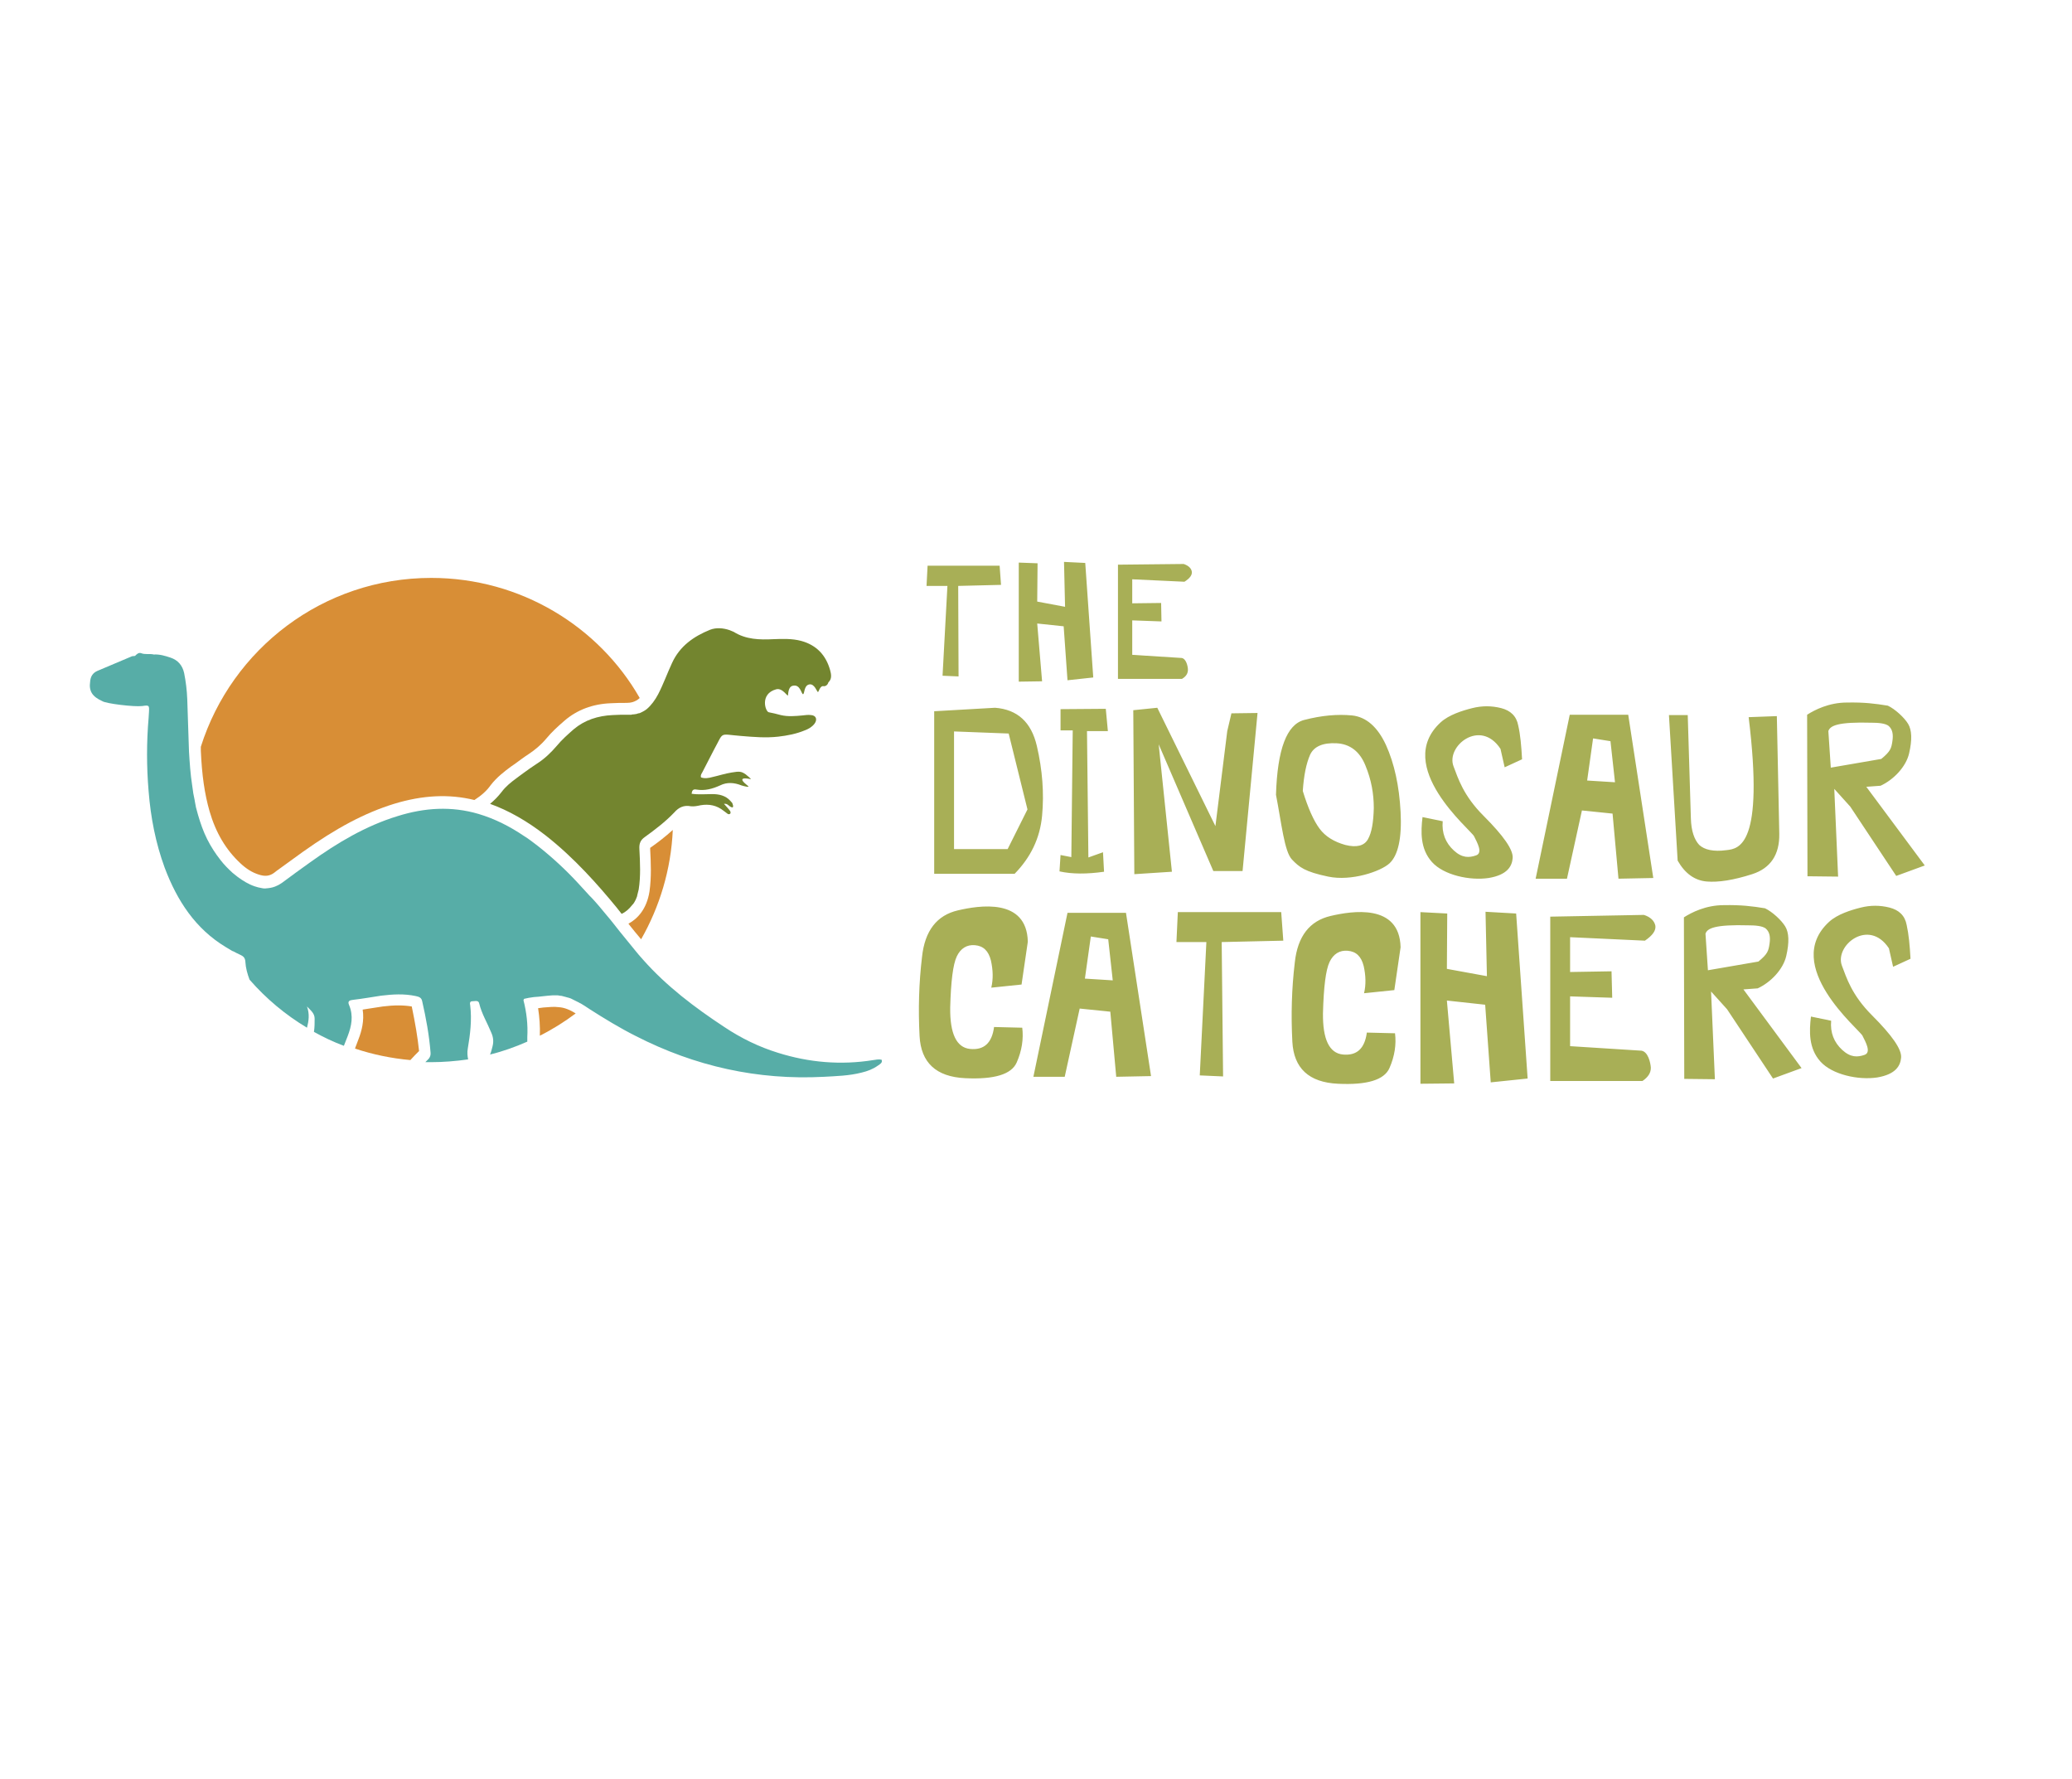 <?xml version="1.0" encoding="utf-8"?>
<!-- Generator: Adobe Illustrator 19.0.0, SVG Export Plug-In . SVG Version: 6.00 Build 0)  -->
<svg version="1.1" id="Layer_1" xmlns="http://www.w3.org/2000/svg" xmlns:xlink="http://www.w3.org/1999/xlink" x="0px" y="0px"
	 viewBox="0 0 595.3 510.9" style="enable-background:new 0 0 595.3 510.9;" xml:space="preserve">
<style type="text/css">
	.st0{fill:#A8AF56;}
	.st1{fill:#D88E36;}
	.st2{fill:#57ADA7;}
	.st3{fill:#73852F;}
</style>
<g id="XMLID_842_">
	<path id="XMLID_828_" class="st0" d="M298.1,161.8l-0.1,11l8,1.5l-0.3-12.9l6.1,0.3l2.3,32.9l-7.4,0.8l-1.1-15.5l-7.6-0.8l1.4,16.6
		l-6.7,0.1v-34.2L298.1,161.8z M340.1,162c1.4,0.5,2.1,1.2,2.3,2.1c0.2,1-0.5,2-2.1,3l-15-0.7v6.9l8.3-0.1l0.1,5.3l-8.4-0.3v9.9
		l14.2,0.9c1.3,0.2,1.8,2.4,1.8,3.4c0,1-0.5,1.9-1.7,2.6h-18.4v-32.8L340.1,162z M275.3,168.3l12.3-0.3l-0.4-5.5h-20.7l-0.3,5.8h6
		l-1.4,25.8l4.6,0.2L275.3,168.3L275.3,168.3z"/>
	<path id="XMLID_807_" class="st0" d="M285.9,203.3c6.4,0.5,10.4,4.1,12,11c1.6,6.9,2.1,13.5,1.5,20c-0.6,6.5-3.3,12-7.9,16.7h-23.1
		v-46.7L285.9,203.3z M274.1,210.1v33.8h15.4l5.7-11.4l-5.4-21.8L274.1,210.1z M317.7,203.6l0.6,6.4h-6l0.4,36.3l4.2-1.5l0.3,5.6
		c-4.9,0.7-9.2,0.7-12.8-0.1l0.3-4.7l3.1,0.6l0.4-36.4h-3.5v-6.1L317.7,203.6z M325.9,251.1l-0.3-47.1l6.9-0.7l16.7,34l3.4-27.3
		l1.2-5.1l7.5-0.1l-4.3,45.4h-8.4l-15.7-36.4l3.8,36.6L325.9,251.1z M366.6,228.3c0.4-13.1,3.1-20.2,8.1-21.5
		c5-1.3,9.6-1.7,13.7-1.3c4.1,0.4,7.4,3.3,9.8,8.5c2.4,5.3,3.8,11.7,4.2,19.2c0.4,7.5-0.7,12.5-3.2,14.8c-2.5,2.3-10.9,5.2-17.6,3.8
		c-6.7-1.4-8.3-2.7-10.4-4.9C369,244.6,368.2,236.5,366.6,228.3z M379.1,238c1.7,2.3,4.2,3.8,7.4,4.7c3.2,0.8,5.4,0.3,6.5-1.6
		c1.1-1.9,1.6-4.9,1.7-9c0-4.1-0.7-8.1-2.4-12.2c-1.6-4-4.4-6.2-8.3-6.4c-3.9-0.2-6.5,0.9-7.6,3.3c-1.1,2.5-1.8,5.9-2.1,10.4
		C375.8,232.1,377.4,235.7,379.1,238z M437.3,218.1l-5,2.3l-1.2-5.3c-5.8-8.8-15.7-0.8-13.5,5c1.3,3.4,2.8,8.4,8.6,14.2
		c5.8,5.8,8.6,9.8,8.4,12.2c-0.2,2.3-1.5,4.8-6.9,5.7c-5.4,0.8-12.9-0.8-16.3-4.6c-3.4-3.8-3.2-8.7-2.7-12.9l5.8,1.2
		c-0.3,3.4,0.8,6.2,3.2,8.4c2.4,2.2,4.4,2.1,6.4,1.4c2-0.7,0.3-3.7-0.6-5.5s-23.3-20.1-9.6-32.7c2.4-2.2,6.3-3.4,9.1-4.1
		c2.8-0.7,5.5-0.7,8.3,0c2.7,0.7,4.4,2.3,4.9,5C436.8,211,437.1,214.3,437.3,218.1z M441.2,252.4l9.8-47.1h16.8l7.2,46.9l-10,0.2
		l-1.7-18.7l-8.8-0.9l-4.3,19.6H441.2z M464,224.7l-1.3-11.8l-5-0.8l-1.7,12.1L464,224.7z M484.9,205.4l0.9,29.7
		c0.1,3.6,1,6.1,2.4,7.6c1.5,1.4,4.1,2,7.8,1.5c3.7-0.4,10.9-1.4,6.4-38.2l8.1-0.3l0.7,33.8c0.1,6-2.5,9.9-7.8,11.6
		c-5.3,1.7-9.7,2.4-13.1,2.1s-6.2-2.3-8.3-6l-2.5-41.8L484.9,205.4z M536.2,226l4.1-0.3c3.7-1.7,7.3-5.4,8.2-9.3
		c0.9-3.9,0.8-6.7-0.3-8.5c-1.1-1.8-3.7-4.2-5.8-5.2c-3.7-0.6-6.8-1-11.8-0.9c-5.1,0-9.2,2.1-11.4,3.5l0.1,46.4l8.8,0.1l-1.1-25.2
		l4.6,5.1l13.2,19.9l8.2-3L536.2,226z M537.9,207.6c1.3,0,3.9,0.1,4.8,1c1,0.9,1.3,2.3,1,4.3c-0.3,2-0.5,2.9-3.2,5.1l-14.5,2.5
		l-0.7-10.5C525.8,208.5,527.8,207.3,537.9,207.6z"/>
	<path id="XMLID_789_" class="st0" d="M415.8,262.4l-0.1,15.9l11.5,2.1l-0.4-18.5l8.8,0.5l3.3,47.4l-10.6,1.1l-1.6-22.3l-11-1.2
		l2.1,23.8l-9.7,0.1V262L415.8,262.4z M472.3,262.8c1.9,0.6,3,1.7,3.3,3.1c0.2,1.4-0.8,2.8-3,4.3l-21.5-1v10L463,279l0.2,7.6
		l-12.1-0.4v14.3l20.5,1.3c1.9,0.3,2.6,3.4,2.7,4.9c0,1.5-0.8,2.7-2.4,3.8h-26.5v-47.2L472.3,262.8z M548.9,275.4l-5,2.3l-1.2-5.3
		c-5.8-8.8-15.7-0.8-13.5,5c1.3,3.4,2.8,8.4,8.6,14.2c5.8,5.8,8.6,9.8,8.4,12.2c-0.2,2.3-1.5,4.8-6.9,5.7
		c-5.4,0.8-12.9-0.8-16.3-4.6c-3.4-3.8-3.2-8.7-2.7-12.9l5.8,1.2c-0.3,3.4,0.8,6.2,3.2,8.4s4.4,2.1,6.4,1.4c2-0.7,0.3-3.7-0.6-5.5
		s-23.3-20.1-9.6-32.7c2.4-2.2,6.3-3.4,9.1-4.1c2.8-0.7,5.5-0.7,8.3,0c2.7,0.7,4.4,2.3,4.9,5C548.4,268.4,548.7,271.6,548.9,275.4z
		 M296.9,309.3l9.8-47.1h16.8l7.2,46.9l-10,0.2l-1.7-18.7l-8.8-0.9l-4.3,19.6H296.9z M319.7,281.6l-1.3-11.8l-5-0.8l-1.7,12.1
		L319.7,281.6z M293.5,282.8l-8.7,0.9c0.6-2.5,0.5-5.1-0.1-7.8c-0.7-2.8-2.2-4.2-4.6-4.4c-2.3-0.2-4.1,0.9-5.2,3.2
		c-1.1,2.3-1.7,7.2-1.9,14.7c-0.1,7.5,1.8,11.5,5.7,11.9c4,0.4,6.3-1.7,6.9-6.3l8.1,0.2c0.4,3.2-0.1,6.6-1.6,10
		c-1.5,3.4-6.4,4.9-14.8,4.5c-8.4-0.4-12.7-4.5-13.1-12.1c-0.4-7.6-0.2-15.2,0.7-22.7c0.8-7.6,4.3-12,10.3-13.4
		c6-1.4,19.8-3.7,20.1,9L293.5,282.8z M400.6,284.4l-8.7,0.9c0.6-2.5,0.5-5.1-0.1-7.8c-0.7-2.8-2.2-4.2-4.6-4.4
		c-2.3-0.2-4.1,0.9-5.2,3.2c-1.1,2.3-1.7,7.2-1.9,14.7c-0.1,7.5,1.8,11.5,5.7,11.9c4,0.4,6.3-1.7,6.9-6.3l8.1,0.2
		c0.4,3.2-0.1,6.6-1.6,10c-1.5,3.4-6.4,4.9-14.8,4.5c-8.4-0.4-12.7-4.5-13.1-12.1c-0.4-7.6-0.2-15.2,0.7-22.7
		c0.8-7.6,4.3-12,10.3-13.4c6-1.4,19.8-3.7,20.1,9L400.6,284.4z M351,270.6l17.7-0.4l-0.6-8.2h-29.7l-0.4,8.6h8.6l-1.9,38.3l6.7,0.3
		L351,270.6L351,270.6z M500.9,284.2l4.1-0.3c3.7-1.7,7.3-5.4,8.2-9.3c0.9-3.9,0.8-6.7-0.3-8.5c-1.1-1.8-3.7-4.2-5.8-5.2
		c-3.7-0.6-6.8-1-11.9-0.9c-5.1,0-9.2,2.1-11.4,3.5l0.1,46.4l8.8,0.1l-1.1-25.2l4.6,5.1l13.2,19.9l8.2-3L500.9,284.2z M502.6,265.8
		c1.3,0,3.9,0.1,4.8,1c1,0.9,1.3,2.3,1,4.3c-0.3,2-0.5,2.9-3.2,5.1l-14.5,2.5l-0.7-10.5C490.5,266.7,492.5,265.5,502.6,265.8z"/>
	<path id="XMLID_784_" class="st1" d="M118.3,289.1c1,4.8,1.7,8.9,2.1,12.8c-0.8,0.8-1.7,1.7-2.5,2.6c-5.5-0.5-10.8-1.6-15.9-3.3
		c0.1-0.4,0.3-0.8,0.4-1.1l0.6-1.6c0.9-2.3,1.7-5.3,1.2-8.5c0.6-0.1,1.2-0.2,1.9-0.3c1.3-0.2,2.6-0.4,3.9-0.6
		C113.2,288.7,115.9,288.7,118.3,289.1z M156.1,289.4c-0.5,0.1-1,0.1-1.5,0.2c0.4,2.6,0.6,5.2,0.5,7.9c3.6-1.8,7.1-4,10.3-6.4
		c-1.6-1-3.2-1.7-4.9-1.8C159.1,289.1,157.7,289.3,156.1,289.4z M123.9,166c-31.1,0-57.3,20.4-66.2,48.5c0,0.4,0,0.7,0,1.1
		c0.3,7.1,1.1,12.5,2.5,17.4c1.8,6.2,4.7,11.1,8.9,15c1.6,1.5,3.3,2.6,5.2,3.2c1.8,0.6,3.2,0.5,4.6-0.6l0.5-0.4
		c2.5-1.8,5.1-3.7,7.6-5.5c9.7-6.9,17.8-11.2,26.2-13.8c8.2-2.5,15.8-2.9,23.1-1.1c2-1.3,3.5-2.6,4.7-4.3c1.7-2.2,3.9-3.9,5.8-5.3
		c0.4-0.3,0.9-0.6,1.3-0.9c1.1-0.8,2.4-1.8,3.8-2.7c1.8-1.2,3.5-2.6,5.1-4.5c1.4-1.7,3.1-3.3,5.2-5.1c3.6-3.1,8.1-4.8,13.3-5
		c1.5-0.1,3-0.1,4.5-0.1c1.1,0,2.5-0.2,3.8-1.4C172.1,180,149.6,166,123.9,166z M187,243.4c-0.1,0.1-0.1,0.1-0.2,0.1
		c0,0,0,0.2,0,0.4c0.2,3.9,0.4,8-0.2,12.2c-0.8,5-3.4,7.8-6,9.2c0,0,0,0,0,0.1c1.2,1.5,2.4,3,3.6,4.4c5.3-9.3,8.6-20,9.1-31.4
		C191.2,240.3,189,242,187,243.4z"/>
	<path id="XMLID_783_" class="st2" d="M253.3,304.4c-0.8-0.2-1.7,0-2.4,0.1c-9.3,1.5-18.5,0.7-27.4-2.1c-5.5-1.7-10.6-4.2-15.4-7.4
		c-8.5-5.6-16.6-11.7-23.4-19.4c-0.8-0.9-1.6-1.8-2.3-2.7c-1.5-1.8-2.9-3.6-4.4-5.4c-1.2-1.5-2.4-3.1-3.7-4.6
		c-1.4-1.7-2.8-3.4-4.3-5c-0.2-0.2-0.4-0.4-0.6-0.6c-1.1-1.2-2.2-2.4-3.3-3.6c-3.6-3.9-7.5-7.5-11.7-10.8c-1.3-1-2.6-2-3.9-2.8
		c-4-2.7-8.3-4.9-13-6.3c-7.8-2.3-15.5-1.8-23.2,0.6c-9.2,2.8-17.4,7.7-25.2,13.3c-2.7,1.9-5.4,3.9-8.1,5.9
		c-0.5,0.3-0.9,0.6-1.4,0.8c-0.8,0.4-1.6,0.6-2.4,0.7c-0.3,0-0.7,0.1-1,0.1c-0.3,0-0.7,0-1-0.1c-0.7-0.1-1.4-0.3-2-0.5
		c-1.8-0.6-3.4-1.6-4.9-2.7c-0.5-0.4-1-0.8-1.5-1.2c-1.2-1.1-2.4-2.3-3.4-3.6c-1.5-1.9-2.8-3.9-3.9-6.1s-1.9-4.5-2.6-6.9
		c-0.2-0.7-0.4-1.4-0.6-2.2c-0.1-0.5-0.2-1-0.3-1.6c0-0.2-0.1-0.4-0.1-0.6c-0.1-0.7-0.3-1.3-0.4-2c0,0,0-0.1,0-0.1
		c-0.1-0.7-0.2-1.4-0.3-2.1c-0.5-3.2-0.7-6.4-0.9-9.6c-0.2-5-0.3-10.1-0.5-15.1c-0.1-2.5-0.4-5-0.9-7.5c-0.5-2.2-1.8-3.7-3.9-4.4
		c-1.5-0.5-3.1-1-4.8-0.9c-1.2-0.3-2.5,0.1-3.7-0.4c-0.7-0.2-1.2,0.3-1.7,0.8c-0.4,0.1-0.8,0-1.1,0.2c-3.2,1.4-6.5,2.7-9.7,4.1
		c-1.4,0.6-2,1.7-2.1,3.1c-0.4,2.7,0.6,4.3,3.5,5.6c1,0.7,9.2,1.7,11.5,1.4c2-0.3,2-0.2,1.9,1.8c0,0.5-0.1,1-0.1,1.6
		c-0.6,7-0.6,14,0,21.1c0.6,7.5,2,14.8,4.6,21.9c3.6,9.6,8.9,17.6,17.5,22.8v0l0,0c0.7,0.4,1.3,0.8,2,1.2c0,0,0,0,0.1,0
		c0.7,0.4,1.4,0.7,2.2,1.1c0.9,0.4,1.3,0.9,1.4,1.9c0,0,0,0.1,0,0.1c0.1,1.8,0.6,3.5,1.2,5.1c4.7,5.4,10.3,10.1,16.5,13.8
		c0.5-1.9,0.8-3.9,0-6.1c1,1.1,2.2,1.9,2.2,3.5c0,1.3,0,2.5-0.2,3.8c2.7,1.5,5.6,2.9,8.6,4c0.4-0.9,0.7-1.9,1.1-2.8
		c1.1-2.9,1.7-5.8,0.4-8.9c-0.5-1.1,0.1-1.4,1.1-1.5c2.7-0.3,5.4-0.8,8.1-1.2c3.3-0.4,6.6-0.6,9.9,0.1c0.9,0.2,1.7,0.4,1.9,1.5
		c1.1,4.8,2,9.7,2.4,14.7c0.1,1-0.3,1.7-1,2.3c-0.2,0.2-0.3,0.3-0.5,0.5c0.6,0,1.1,0,1.6,0c3.6,0,7.2-0.3,10.7-0.8
		c-0.2-1-0.3-2-0.1-3.1c0.7-4.1,1.2-8.2,0.7-12.4c-0.1-0.5-0.2-1.2,0.6-1.2c0.8,0,1.8-0.4,2,0.7c0.7,2.9,2.3,5.5,3.4,8.2
		c0.6,1.3,0.8,2.6,0.4,4.1c-0.2,0.8-0.4,1.6-0.7,2.3c3.7-0.9,7.3-2.2,10.7-3.7c0-0.4,0-0.9,0-1.3c0.2-3.6-0.2-7.1-1.1-10.6
		c0-0.1,0.1-0.2,0.2-0.4c0.9-0.2,1.8-0.4,2.8-0.5c1.8-0.1,3.6-0.4,5.4-0.5c0,0,0.1,0,0.1,0c0.3,0,0.5,0,0.8,0c0.1,0,0.1,0,0.2,0
		c0.3,0,0.6,0,0.9,0.1c0.4,0,0.8,0.1,1.1,0.2c0.1,0,0.2,0.1,0.4,0.1c0.2,0.1,0.5,0.1,0.7,0.2c0.1,0,0.3,0.1,0.4,0.1
		c0.2,0.1,0.4,0.1,0.6,0.2c0.1,0.1,0.3,0.1,0.4,0.2c0.2,0.1,0.4,0.2,0.6,0.3c0.1,0.1,0.3,0.1,0.4,0.2c0.2,0.1,0.4,0.2,0.6,0.3
		c0.1,0.1,0.3,0.1,0.4,0.2c0.1,0.1,0.3,0.2,0.4,0.2c0.4,0.3,0.9,0.5,1.3,0.8c0.4,0.3,0.8,0.5,1.2,0.8c4.4,2.8,8.8,5.5,13.4,7.8
		c17,8.7,35,12.7,54,11.7c3.6-0.2,7.3-0.3,10.8-1.2c1.7-0.4,3.3-1,4.7-2C252.9,305.6,253.6,305.3,253.3,304.4z"/>
	<path id="XMLID_782_" class="st3" d="M238.5,192.5c-1.2-4.3-3.9-7.2-8.3-8.4c-2.6-0.7-5.4-0.6-8-0.5c-4,0.2-7.9,0.1-11.4-2.1
		c-0.4-0.2-0.8-0.3-1.2-0.5c-1.8-0.6-3.8-0.8-5.6-0.1c-4.7,1.9-8.7,4.7-10.9,9.5c-1.4,3-2.5,6.1-4,9c-0.9,1.7-2,3.2-3.3,4.3
		c-0.4,0.3-0.7,0.5-1.1,0.7c0,0,0,0,0,0c-0.2,0.1-0.4,0.2-0.6,0.3c0,0,0,0,0,0c-0.2,0.1-0.4,0.2-0.6,0.2c0,0,0,0-0.1,0
		c-0.2,0.1-0.4,0.1-0.6,0.2c0,0-0.1,0-0.1,0c-0.2,0-0.4,0.1-0.6,0.1c0,0-0.1,0-0.1,0c-0.2,0-0.4,0-0.6,0.1c-0.1,0-0.1,0-0.2,0
		c-0.3,0-0.5,0-0.8,0c-1.5,0-2.9,0-4.4,0.1c-4.2,0.2-8,1.4-11.2,4.1c-1.7,1.5-3.4,3-4.8,4.7c-1.7,2-3.6,3.8-5.8,5.2
		c-1.2,0.8-2.4,1.6-3.6,2.5c-0.5,0.4-1,0.7-1.5,1.1c-0.3,0.2-0.5,0.4-0.8,0.6c0,0,0,0,0,0c-1.5,1.1-3,2.3-4.2,3.9
		c-1,1.3-2.1,2.4-3.3,3.4c5.3,1.9,10.6,4.9,16,9.1c8.3,6.5,15.2,14.4,20.3,20.6c0.5,0.6,1,1.3,1.5,1.9c1.3-0.6,2.2-1.5,3-2.5
		c0,0,0,0,0,0c0.1-0.1,0.1-0.2,0.2-0.2c0.1-0.1,0.2-0.3,0.3-0.4c0.1-0.2,0.2-0.3,0.3-0.5c0.1-0.2,0.2-0.4,0.3-0.6
		c0.1-0.2,0.1-0.3,0.2-0.5c0.1-0.2,0.2-0.5,0.2-0.7c0-0.1,0.1-0.3,0.1-0.4c0.1-0.4,0.2-0.8,0.3-1.2c0.6-3.8,0.4-7.7,0.2-11.6
		c-0.1-1.6,0.3-2.6,1.6-3.5c2.9-2.1,5.8-4.3,8.3-6.9c0,0,0,0,0,0v0c0,0,0,0,0.1-0.1c1.3-1.5,2.8-2.2,4.8-1.8
		c0.9,0.1,1.9-0.1,2.8-0.3c2.4-0.4,4.6,0,6.6,1.6c0.4,0.3,0.8,0.6,1.2,0.9c0.2,0.1,0.4,0.1,0.6,0c0.3-0.2,0.2-0.5,0.1-0.8
		c-0.5-0.7-1.1-1.3-1.8-2.1c0.9-0.1,1.1,0.3,1.8,0.8c0.2,0.1,0.6,0.3,0.7,0.2c0.3-0.2,0-0.9-0.1-1.2c-0.1-0.2-0.4-0.4-0.6-0.7
		c-1.4-1.5-3.2-1.9-5.2-1.9c-1.9,0-3.9,0.2-5.9-0.1c0.1-0.9,0.4-1.4,1.4-1.2c2.4,0.4,4.6-0.2,6.8-1.2c2-1,4.1-0.8,6.1,0
		c0.6,0.2,2.9,0.8,1.7,0c-1-0.8-3.1-2.6,1-1.8c0.3,0.1-1.2-1.2-1.5-1.4c-1.2-0.8-1.7-0.9-4-0.5c-1.9,0.3-3.7,0.9-5.5,1.3
		c-1.1,0.3-2.2,0.5-3.3,0.1c-0.2-0.7,0.2-1.1,0.4-1.5c1.1-2.1,2.2-4.3,3.3-6.4c3-5.4,1.3-4.5,7.8-4c3.6,0.3,7.1,0.6,10.7,0.2
		c2.6-0.3,5.2-0.8,7.6-1.8c1.1-0.4,2.1-1,2.8-1.9c0.9-1.2,0.5-2.4-1-2.5c-0.8-0.1-1.6,0-2.4,0.1c-2.1,0.2-4.2,0.4-6.3-0.1
		c-1.1-0.3-2.3-0.6-3.4-0.8c-1-0.1-2.7-5.3,2.1-6.6c1.9-0.5,3.3,2.3,3.4,1.7c0.1-1.6,0.5-2.5,1.3-2.7c2.2-0.6,2.5,2.3,3,2.4
		c0.5,0,0.2-2.5,1.8-2.8c1.5-0.3,2.2,2.1,2.5,2.2c0.2,0,0.6-1.9,1.6-1.7c0.5,0.1,1.2-0.3,1.4-1.1C239.1,195,238.8,193.6,238.5,192.5
		z"/>
</g>
</svg>
